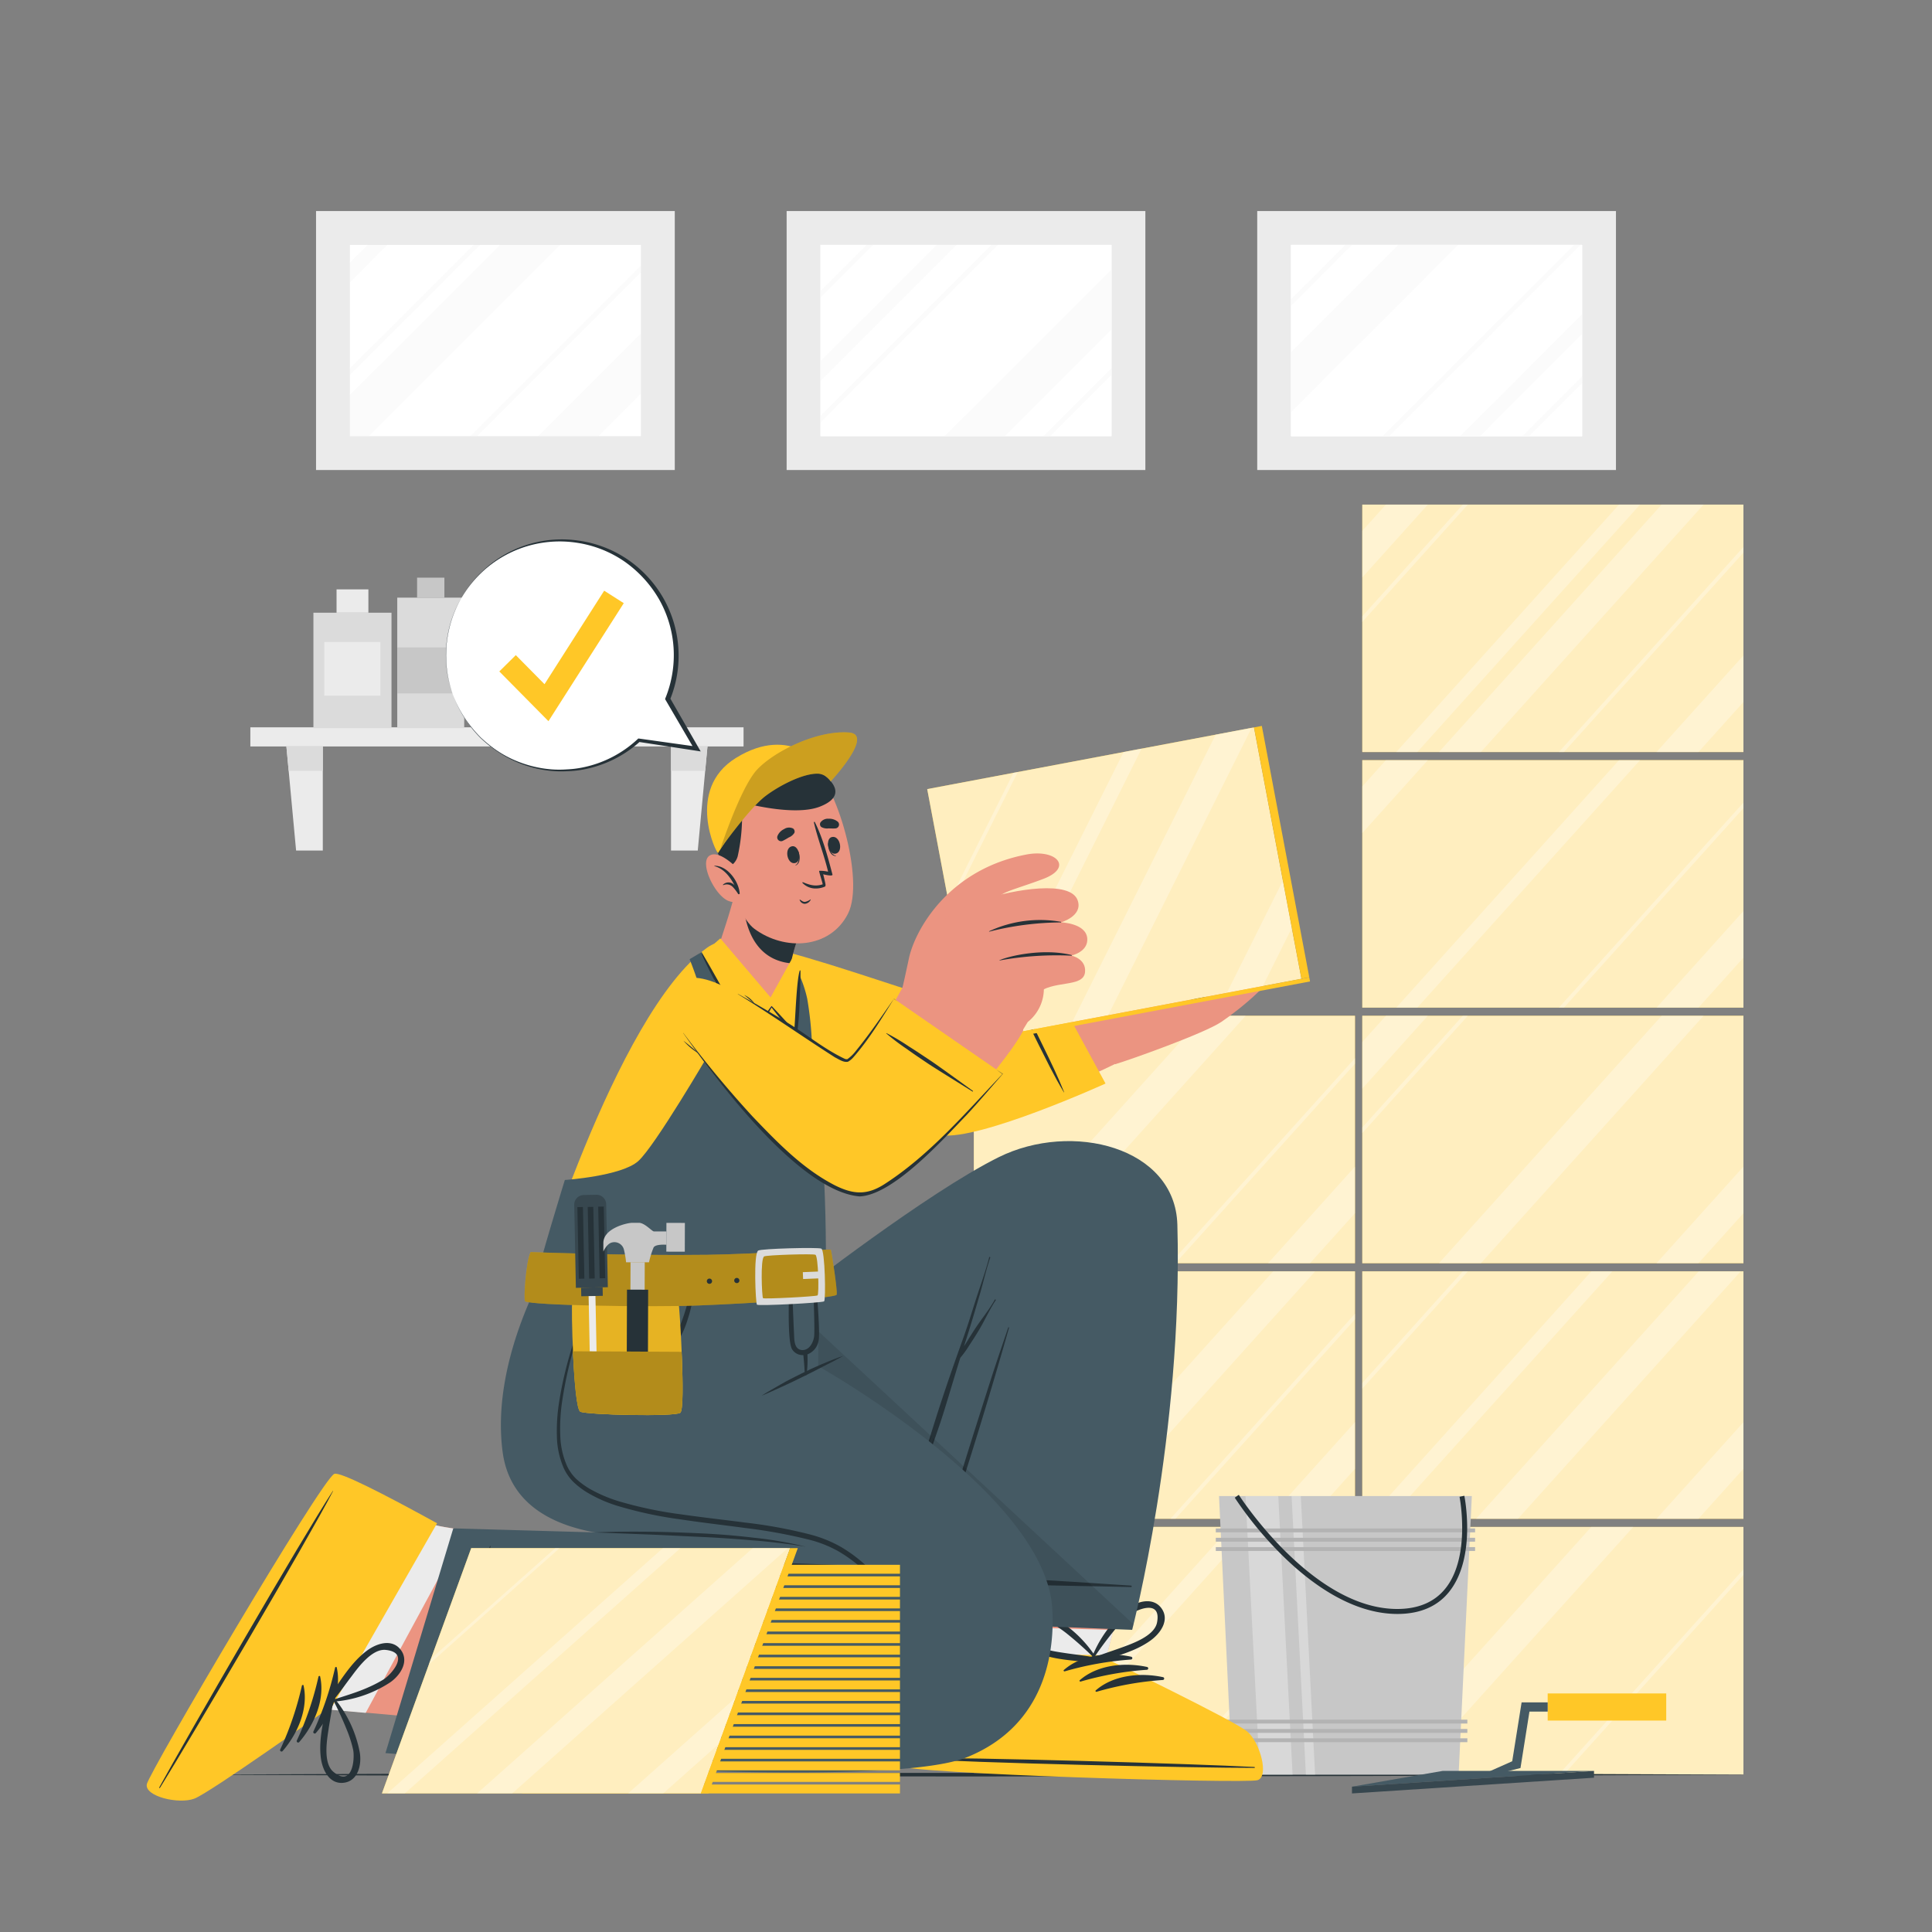 <svg xmlns="http://www.w3.org/2000/svg" viewBox="0 0 500 500"><rect x="0" y="0" width="500" height="500" fill="#808080" stroke="none"/><g id="freepik--background-complete--inject-65"><rect x="325.37" y="54.62" width="92.84" height="67.02" style="fill:#ebebeb"></rect><rect x="334.13" y="63.38" width="75.31" height="49.5" style="fill:#fff"></rect><rect x="334.13" y="63.38" width="75.31" height="49.5" style="fill:#fff"></rect><rect x="334.13" y="63.38" width="75.32" height="49.5" style="fill:#fff"></rect><g style="opacity:0.2"><polygon points="377.4 63.38 334.13 106.64 334.13 91.1 361.85 63.38 377.4 63.38" style="fill:#ebebeb"></polygon><polygon points="409.45 81.31 409.45 86.43 383.01 112.87 377.88 112.87 409.45 81.31" style="fill:#ebebeb"></polygon><polygon points="349.89 63.38 334.13 79.13 334.13 77.42 348.18 63.38 349.89 63.38" style="fill:#ebebeb"></polygon><polygon points="409.45 97.41 409.45 99.12 395.7 112.87 393.98 112.87 409.45 97.41" style="fill:#ebebeb"></polygon><polygon points="409.03 63.38 359.53 112.87 357.82 112.87 407.32 63.38 409.03 63.38" style="fill:#ebebeb"></polygon></g><rect x="203.58" y="54.62" width="92.84" height="67.02" style="fill:#ebebeb"></rect><rect x="212.34" y="63.38" width="75.31" height="49.5" style="fill:#fff"></rect><rect x="212.34" y="63.38" width="75.32" height="49.5" style="fill:#fff"></rect><g style="opacity:0.2"><polygon points="287.66 69.73 287.66 85.28 260.07 112.87 244.51 112.87 287.66 69.73" style="fill:#ebebeb"></polygon><polygon points="247.54 63.38 212.34 98.58 212.34 93.46 242.43 63.38 247.54 63.38" style="fill:#ebebeb"></polygon><polygon points="225.96 63.38 212.34 76.99 212.34 75.29 224.25 63.38 225.96 63.38" style="fill:#ebebeb"></polygon><polygon points="287.66 95.27 287.66 96.98 271.77 112.87 270.06 112.87 287.66 95.27" style="fill:#ebebeb"></polygon><polygon points="258.28 63.38 212.34 109.31 212.34 107.6 256.57 63.38 258.28 63.38" style="fill:#ebebeb"></polygon></g><rect x="81.79" y="54.62" width="92.84" height="67.02" style="fill:#ebebeb"></rect><rect x="90.55" y="63.38" width="75.31" height="49.5" style="fill:#fff"></rect><g style="opacity:0.2"><polygon points="144.97 63.38 95.47 112.87 90.55 112.87 90.55 102.23 129.41 63.38 144.97 63.38" style="fill:#ebebeb"></polygon><polygon points="165.87 86.31 165.87 101.87 154.87 112.87 139.31 112.87 165.87 86.31" style="fill:#ebebeb"></polygon><polygon points="100.26 63.38 90.55 73.08 90.55 67.97 95.15 63.38 100.26 63.38" style="fill:#ebebeb"></polygon><polygon points="165.87 68.72 165.87 70.43 123.43 112.87 121.72 112.87 165.87 68.72" style="fill:#ebebeb"></polygon><polygon points="124.25 63.38 90.55 97.07 90.55 95.36 122.54 63.38 124.25 63.38" style="fill:#ebebeb"></polygon></g><rect x="64.79" y="188.23" width="127.64" height="4.95" style="fill:#ebebeb"></rect><polygon points="83.54 193.09 83.54 220.12 76.63 220.12 74.71 199.51 74.11 193.09 83.54 193.09" style="fill:#ebebeb"></polygon><polygon points="74.11 193.09 83.54 193.09 83.54 199.51 74.71 199.51 74.11 193.09" style="fill:#dbdbdb"></polygon><polygon points="183.1 193.09 182.5 199.51 180.58 220.12 173.66 220.12 173.66 193.09 183.1 193.09" style="fill:#ebebeb"></polygon><polygon points="183.1 193.09 182.5 199.51 173.66 199.51 173.66 193.09 183.1 193.09" style="fill:#dbdbdb"></polygon><rect x="135.41" y="155.62" width="0.63" height="31.98" transform="translate(-30.72 29.6) rotate(-11.19)" style="fill:#ebebeb"></rect><rect x="120.96" y="171.62" width="33.34" height="0.63" transform="translate(-60.73 267.62) rotate(-77.07)" style="fill:#ebebeb"></rect><rect x="123.44" y="171.95" width="33.3" height="0.63" transform="translate(-65.66 255.72) rotate(-72.96)" style="fill:#ebebeb"></rect><rect x="137.72" y="156.27" width="0.63" height="31.77" transform="translate(-45.45 49.58) rotate(-17.53)" style="fill:#ebebeb"></rect><rect x="138.42" y="155.46" width="0.63" height="32.17" transform="translate(-3.88 3.21) rotate(-1.31)" style="fill:#ebebeb"></rect><polygon points="143.86 188.44 132.62 188.44 134.85 174.36 141.63 174.36 143.86 188.44" style="fill:#c7c7c7"></polygon><rect x="81.11" y="158.57" width="20.21" height="29.87" style="fill:#dbdbdb"></rect><rect x="87.1" y="152.53" width="8.24" height="6.04" style="fill:#ebebeb"></rect><rect x="83.92" y="166.15" width="14.52" height="13.89" style="fill:#ebebeb"></rect><rect x="102.81" y="154.67" width="17.33" height="33.76" style="fill:#dbdbdb"></rect><rect x="107.94" y="149.5" width="7.07" height="5.18" style="fill:#c7c7c7"></rect><rect x="102.81" y="167.55" width="17.33" height="11.91" style="fill:#c7c7c7"></rect></g><g id="freepik--Wall--inject-65"><rect x="252.03" y="395.16" width="98.64" height="64.04" style="fill:#FFC727"></rect><rect x="252.03" y="395.16" width="98.64" height="64.04" style="fill:#fff;opacity:0.7"></rect><g style="opacity:0.3"><polygon points="350.67 434.21 350.67 446.26 339.02 459.21 328.17 459.21 350.67 434.21" style="fill:#fff"></polygon><polygon points="323.91 395.16 266.26 459.21 260.82 459.21 318.47 395.16 323.91 395.16" style="fill:#fff"></polygon><polygon points="279.35 395.16 252.03 425.52 252.03 424.06 278.04 395.16 279.35 395.16" style="fill:#fff"></polygon><polygon points="350.67 406.13 350.67 407.59 304.21 459.21 302.9 459.21 350.67 406.13" style="fill:#fff"></polygon></g><rect x="252.03" y="329.02" width="98.64" height="64.04" style="fill:#FFC727"></rect><rect x="252.03" y="329.02" width="98.64" height="64.04" style="fill:#fff;opacity:0.7"></rect><g style="opacity:0.3"><polygon points="340.36 329.02 282.72 393.06 271.87 393.06 329.5 329.02 340.36 329.02" style="fill:#fff"></polygon><polygon points="350.67 368.06 350.67 380.12 339.02 393.06 328.17 393.06 350.67 368.06" style="fill:#fff"></polygon><polygon points="268.99 329.02 252.03 347.87 252.03 335.81 258.14 329.02 268.99 329.02" style="fill:#fff"></polygon><polygon points="279.35 329.02 252.03 359.38 252.03 357.92 278.04 329.02 279.35 329.02" style="fill:#fff"></polygon><polygon points="350.67 339.99 350.67 341.45 304.21 393.06 302.9 393.06 350.67 339.99" style="fill:#fff"></polygon></g><rect x="252.03" y="262.88" width="98.64" height="64.04" style="fill:#FFC727"></rect><rect x="252.03" y="262.88" width="98.64" height="64.04" style="fill:#fff;opacity:0.7"></rect><g style="opacity:0.3"><polygon points="322.39 262.87 264.75 326.92 253.89 326.92 311.53 262.87 322.39 262.87" style="fill:#fff"></polygon><polygon points="350.67 301.92 350.67 313.98 339.02 326.92 328.17 326.92 350.67 301.92" style="fill:#fff"></polygon><polygon points="268.99 262.87 252.03 281.73 252.03 269.67 258.14 262.87 268.99 262.87" style="fill:#fff"></polygon><polygon points="279.35 262.87 252.03 293.24 252.03 291.78 278.04 262.87 279.35 262.87" style="fill:#fff"></polygon><polygon points="350.67 273.85 350.67 275.3 304.21 326.92 302.9 326.92 350.67 273.85" style="fill:#fff"></polygon></g><rect x="352.56" y="395.17" width="98.64" height="64.04" style="fill:#FFC727"></rect><rect x="352.56" y="395.17" width="98.64" height="64.04" style="fill:#fff;opacity:0.7"></rect><g style="opacity:0.3"><polygon points="422.69 395.16 365.05 459.21 354.2 459.21 411.83 395.16 422.69 395.16" style="fill:#fff"></polygon><polygon points="369.52 395.16 352.56 414.02 352.56 401.96 358.67 395.16 369.52 395.16" style="fill:#fff"></polygon><polygon points="379.88 395.16 352.56 425.52 352.56 424.07 378.57 395.16 379.88 395.16" style="fill:#fff"></polygon><polygon points="451.2 406.14 451.2 407.59 404.74 459.21 403.43 459.21 451.2 406.14" style="fill:#fff"></polygon></g><rect x="352.56" y="329.02" width="98.64" height="64.04" style="fill:#FFC727"></rect><rect x="352.56" y="329.02" width="98.64" height="64.04" style="fill:#fff;opacity:0.7"></rect><g style="opacity:0.3"><polygon points="450.49 329.02 392.85 393.06 382 393.06 439.63 329.02 450.49 329.02" style="fill:#fff"></polygon><polygon points="451.2 368.07 451.2 380.12 439.55 393.06 428.7 393.06 451.2 368.07" style="fill:#fff"></polygon><polygon points="417.29 329.02 359.63 393.06 354.2 393.06 411.85 329.02 417.29 329.02" style="fill:#fff"></polygon><polygon points="379.88 329.02 352.56 359.38 352.56 357.92 378.57 329.02 379.88 329.02" style="fill:#fff"></polygon></g><rect x="352.56" y="262.88" width="98.64" height="64.04" style="fill:#FFC727"></rect><rect x="352.56" y="262.88" width="98.64" height="64.04" style="fill:#fff;opacity:0.7"></rect><g style="opacity:0.3"><polygon points="440.89 262.88 383.25 326.92 372.4 326.92 430.03 262.88 440.89 262.88" style="fill:#fff"></polygon><polygon points="451.2 301.92 451.2 313.98 439.55 326.92 428.7 326.92 451.2 301.92" style="fill:#fff"></polygon><polygon points="369.52 262.88 352.56 281.73 352.56 269.68 358.67 262.88 369.52 262.88" style="fill:#fff"></polygon><polygon points="379.88 262.88 352.56 293.24 352.56 291.78 378.57 262.88 379.88 262.88" style="fill:#fff"></polygon></g><rect x="352.56" y="196.73" width="98.64" height="64.04" style="fill:#FFC727"></rect><rect x="352.56" y="196.73" width="98.64" height="64.04" style="fill:#fff;opacity:0.7"></rect><g style="opacity:0.3"><polygon points="451.2 235.78 451.2 247.84 439.55 260.78 428.7 260.78 451.2 235.78" style="fill:#fff"></polygon><polygon points="369.52 196.73 352.56 215.59 352.56 203.53 358.67 196.73 369.52 196.73" style="fill:#fff"></polygon><polygon points="424.44 196.73 366.79 260.78 361.35 260.78 419 196.73 424.44 196.73" style="fill:#fff"></polygon><polygon points="451.2 207.71 451.2 209.16 404.74 260.78 403.43 260.78 451.2 207.71" style="fill:#fff"></polygon></g><rect x="352.56" y="130.59" width="98.64" height="64.04" style="fill:#FFC727"></rect><rect x="352.56" y="130.59" width="98.64" height="64.04" style="fill:#fff;opacity:0.7"></rect><g style="opacity:0.3"><polygon points="440.89 130.59 383.25 194.63 372.4 194.63 430.03 130.59 440.89 130.59" style="fill:#fff"></polygon><polygon points="451.2 169.64 451.2 181.69 439.55 194.63 428.7 194.63 451.2 169.64" style="fill:#fff"></polygon><polygon points="369.52 130.59 352.56 149.44 352.56 137.39 358.67 130.59 369.52 130.59" style="fill:#fff"></polygon><polygon points="424.44 130.59 366.79 194.63 361.35 194.63 419 130.59 424.44 130.59" style="fill:#fff"></polygon><polygon points="379.88 130.59 352.56 160.95 352.56 159.49 378.57 130.59 379.88 130.59" style="fill:#fff"></polygon><polygon points="451.2 141.56 451.2 143.02 404.74 194.63 403.43 194.63 451.2 141.56" style="fill:#fff"></polygon></g></g><g id="freepik--Floor--inject-65"><path d="M47.74,459.28c129.58-.61,274.94-.61,404.52,0-129.58.62-274.94.62-404.52,0Z" style="fill:#263238"></path></g><g id="freepik--Bucket--inject-65"><polygon points="377.49 459.29 318.9 459.29 315.48 387.17 380.91 387.17 377.49 459.29" style="fill:#c7c7c7"></polygon><polygon points="334.52 459.29 326.04 459.29 322.34 387.17 330.82 387.17 334.52 459.29" style="fill:#fff;opacity:0.3"></polygon><polygon points="340.35 459.29 337.96 459.29 334.26 387.17 336.65 387.17 340.35 459.29" style="fill:#fff;opacity:0.3"></polygon><rect x="314.65" y="395.57" width="67.1" height="1" style="fill:#c7c7c7"></rect><rect x="314.65" y="397.98" width="67.1" height="1" style="fill:#c7c7c7"></rect><rect x="314.65" y="400.39" width="67.1" height="1" style="fill:#c7c7c7"></rect><g style="opacity:0.1"><rect x="314.65" y="395.57" width="67.1" height="1"></rect><rect x="314.65" y="397.98" width="67.1" height="1"></rect><rect x="314.65" y="400.39" width="67.1" height="1"></rect></g><rect x="316.64" y="445.05" width="63.11" height="1" style="fill:#c7c7c7"></rect><rect x="316.64" y="447.46" width="63.11" height="1" style="fill:#c7c7c7"></rect><rect x="316.64" y="449.87" width="63.11" height="1" style="fill:#c7c7c7"></rect><g style="opacity:0.1"><rect x="316.64" y="445.05" width="63.11" height="1"></rect><rect x="316.64" y="447.46" width="63.11" height="1"></rect><rect x="316.64" y="449.87" width="63.11" height="1"></rect></g><path d="M361.65,417.69c-11.92,0-22.75-8.21-29.73-15.09a96,96,0,0,1-12.37-15l1.05-.74c.18.3,19,29.54,41,29.54,5.57,0,9.83-1.86,12.65-5.53,6.41-8.32,3.51-23.35,3.48-23.5l1.24-.27c.13.64,3.05,15.79-3.74,24.61C372.21,415.66,367.62,417.69,361.65,417.69Z" style="fill:#263238"></path></g><g id="freepik--Character--inject-65"><path d="M324.49,460.2c3-.91.61-9.59-2.64-12.35a87.18,87.18,0,0,0-9.73-5.48c-10.65-5.5-26-12.87-26-12.87l14.81-55.69L247,372.59S230.8,424.83,230.8,428.1v.61c0,14.87.43,27.05,1.63,27.85C235.64,458.72,321.46,461.12,324.49,460.2Z" style="fill:#eb9481"></path><path d="M324.49,460.2c-3,.92-88.85-1.47-92.06-3.64-1.2-.8-1.59-13-1.64-27.85,0-.2,0-.41,0-.61a61.86,61.86,0,0,1,1.91-7.83l55.46,1.56-2,7.67s15.34,7.38,26,12.87a85.51,85.51,0,0,1,9.73,5.48C325.1,450.6,327.5,459.29,324.49,460.2Z" style="fill:#ebebeb"></path><path d="M325.44,460.71c-3.08.94-90.46-1.62-93.72-3.83-1.25-.82-1.62-13.57-1.63-29,0-.16,0-.32,0-.48l56.39,1-.05.95s33,15.94,36.34,18.75S328.53,459.78,325.44,460.71Z" style="fill:#FFC727"></path><path d="M324.56,457.29c-14.72-.79-74.17-2.6-88.78-2.27-.12,0-.12.09,0,.1,14.57,1.1,74,2.43,88.77,2.41C324.86,457.53,324.87,457.31,324.56,457.29Z" style="fill:#263238"></path><path d="M292.76,428.76c-5.77-1.25-12.88-.57-17.43,3.43-.18.16,0,.41.23.35a82.47,82.47,0,0,1,17.15-3.05A.37.37,0,0,0,292.76,428.76Z" style="fill:#263238"></path><path d="M296.87,431.41c-5.77-1.26-12.88-.57-17.43,3.43-.18.15.05.4.23.35a81.18,81.18,0,0,1,17.15-3.05A.37.37,0,0,0,296.87,431.41Z" style="fill:#263238"></path><path d="M301,434.05c-5.77-1.25-12.88-.57-17.43,3.43-.18.16.05.4.23.35a81.18,81.18,0,0,1,17.15-3.05A.37.37,0,0,0,301,434.05Z" style="fill:#263238"></path><path d="M300.67,416.34c-2.19-3.2-6.47-1.92-8.95.05a30.88,30.88,0,0,0-9.32,13,.16.16,0,0,0,.13.21.73.73,0,0,0,.89.76c4.84-1.64,10.21-2.78,14.41-5.85C300.27,422.73,302.73,419.37,300.67,416.34Zm-10.42,10.05c-2.36.86-4.75,1.6-7.08,2.55a91.13,91.13,0,0,1,5.61-7.48,32.23,32.23,0,0,1,3.17-3.23c1.77-1.52,8.7-4.66,7.49,1.67C298.77,423.39,293.06,425.36,290.25,426.39Z" style="fill:#263238"></path><path d="M267.71,427.46c4.72,2.17,10.22,2.23,15.28,2.87a.71.71,0,0,0,.72-.91.16.16,0,0,0,.09-.23,31,31,0,0,0-11.71-10.92c-2.82-1.43-7.27-1.84-8.78,1.73C261.88,423.38,265,426.19,267.71,427.46Zm-2.49-4.21c-2.44-6,5-4.26,7-3.12a33.61,33.61,0,0,1,3.74,2.53,91.66,91.66,0,0,1,7,6.22c-2.47-.46-4.95-.71-7.44-1.09C272.55,427.34,266.56,426.54,265.22,423.25Z" style="fill:#263238"></path><path d="M171,335.27S160.38,370,177,380.82c11.08,7.23,61.13-.93,63.42-7,4.33-11.51,4.46-15.77,4.46-15.77L230.32,419.3,293,421.8s13.2-50.67,11.7-104.87c-.56-20.05-27.29-26.86-46.28-17.43-18.42,9.14-51.66,35-51.66,35Z" style="fill:#455a64"></path><path d="M236.63,383.33c3.61-8.18,3.44-11.44,12.6-36.87,1.23-3.4,2.27-6.87,3.38-10.31S255.09,329,256,325.4c0-.18.33-.1.27.07-1.07,3.15-1.79,6.41-2.72,9.6s-1.83,6.24-2.8,9.34c-.42,1.34-.85,2.68-1.27,4l.52-.81q1.15-1.87,2.35-3.72c1.65-2.52,3.64-4.89,5.1-7.53.09-.16.34,0,.24.15-1.67,2.52-2.88,5.33-4.45,7.92q-1.14,1.88-2.36,3.7a25,25,0,0,1-2.35,3.27c-1.26,3.93-4,13.41-5.35,17.31-4.23,12.31-2.84,8.3-5.92,14.88C237.09,383.94,236.47,383.68,236.63,383.33Z" style="fill:#263238"></path><path d="M264.47,410.07c-9.44-.37-18.85-1.17-28.28-1.61-.18,0-.2-.29,0-.29,9.41.21,18.82.11,28.23.49s18.85,1.1,28.28,1.69c.24,0,.27.38,0,.38C283.29,410.48,273.88,410.43,264.47,410.07Z" style="fill:#263238"></path><path d="M241.42,406.26c1-4.14,2.3-8.21,3.52-12.29s2.43-8.16,3.69-12.24c2.5-8.15,5.1-16.27,7.69-24.39,1.48-4.61,3.06-9.2,4.61-13.78a.11.11,0,0,1,.21.06q-7,24.58-14.95,48.91c-1.49,4.6-2.87,9.26-4.63,13.77A.07.07,0,1,1,241.42,406.26Z" style="fill:#263238"></path><path d="M177,380.82C160.38,370,171,335.27,171,335.27l30.13-.63,40,37.16c-.23.64-.47,1.3-.73,2C238.1,379.89,188,388.05,177,380.82Z" style="fill:#000102;opacity:0.1"></path><path d="M293.38,420.39c-.23.93-.36,1.41-.36,1.41l-62.7-2.5,11.17-47.16Z" style="fill:#000102;opacity:0.1"></path><path d="M38.93,461.15c-.65,3.08,8.12,5.15,12.09,3.63a86.23,86.23,0,0,0,9.49-5.88c9.95-6.7,23.8-16.58,23.8-16.58l46,4.08,27.05-46.68s-42.32-3.64-45.19-5.22l-.53-.3c-13.05-7.12-23.92-12.64-25.2-12C83,384,39.58,458.05,38.93,461.15Z" style="fill:#eb9481"></path><path d="M120.24,396l-25.6,47.29-10.33-.92S70.46,452.2,60.5,458.89A86.84,86.84,0,0,1,51,464.78c-4,1.53-12.74-.56-12.09-3.63S83,384,86.45,382.22c1.28-.66,12.16,4.86,25.2,12,.19.09.36.19.53.28C112.89,394.89,116,395.4,120.24,396Z" style="fill:#ebebeb"></path><path d="M38,461.74c.66-3.15,45-78.5,48.49-80.29,1.32-.71,12.68,5.11,26.2,12.54l.42.23-28,48.93-.82-.5S54.41,463.9,50.34,465.47,37.35,464.89,38,461.74Z" style="fill:#FFC727"></path><path d="M41.45,462.61c7.78-12.52,38-63.74,44.74-76.71,0-.1,0-.15-.08,0-8,12.24-37.78,63.71-44.87,76.64C41.09,462.76,41.28,462.87,41.45,462.61Z" style="fill:#263238"></path><path d="M81.76,448.48c3.88-4.45,6.71-11,5.39-16.93-.05-.23-.37-.15-.42,0a81.64,81.64,0,0,1-5.59,16.5A.37.37,0,0,0,81.76,448.48Z" style="fill:#263238"></path><path d="M77.47,450.81c3.87-4.45,6.7-11,5.38-16.93,0-.23-.37-.15-.42,0a81,81,0,0,1-5.58,16.5A.37.37,0,0,0,77.47,450.81Z" style="fill:#263238"></path><path d="M73.17,453.14c3.87-4.45,6.7-11,5.39-16.93,0-.23-.38-.15-.42,0a81.64,81.64,0,0,1-5.59,16.5A.37.37,0,0,0,73.17,453.14Z" style="fill:#263238"></path><path d="M88.84,461.39c3.86-.37,4.8-4.74,4.27-7.86a30.92,30.92,0,0,0-6.92-14.43.15.15,0,0,0-.25,0,.71.71,0,0,0-1.08.42c-.9,5-2.49,10.28-1.82,15.44C83.43,458,85.19,461.75,88.84,461.39Zm-3.79-14c.38-2.48.88-4.93,1.17-7.42a90.65,90.65,0,0,1,3.86,8.52,32.26,32.26,0,0,1,1.31,4.33c.47,2.28-.11,9.86-5.08,5.75C83.58,456.34,84.59,450.38,85.05,447.42Z" style="fill:#263238"></path><path d="M95,427.16c-4.18,3.09-6.88,7.88-9.88,12a.72.72,0,0,0,.45,1.07.16.16,0,0,0,.17.19,31,31,0,0,0,15.2-5c2.61-1.78,5.12-5.49,2.71-8.53C101.35,424,97.41,425.36,95,427.16Zm4.89-.16c6.4.74,1.34,6.41-.64,7.65a33.22,33.22,0,0,1-4,2.06c-2.86,1.28-5.85,2.13-8.81,3.12,1.6-1.94,3-4,4.54-6C92.74,431.46,96.33,426.6,99.86,427Z" style="fill:#263238"></path><path d="M211,327.82a255.13,255.13,0,0,1,.73,25.73s58.7,32.9,60.59,62.65c.67,10.54-1.29,30.2-22.15,38.6-23.32,9.38-150.41-1.1-150.41-1.1l17.55-58.16,56.14,1.6s-39.8,5.19-43.36-21.33c-3.31-24.65,12.48-49.91,12.48-49.91Z" style="fill:#455a64"></path><path d="M112.94,451.2c1.59-6.71,3.14-13.46,4.89-20.13s3.62-13.35,5.58-20c.55-1.87,1.12-3.74,1.68-5.61.27-.89.54-1.78.83-2.66a27,27,0,0,1,.89-2.67c0-.1.15,0,.14,0a43.68,43.68,0,0,1-1.16,5.16c-.4,1.62-.78,3.24-1.18,4.86q-1.24,5-2.54,10c-1.72,6.66-3.62,13.25-5.54,19.84-1.1,3.74-2.2,7.49-3.31,11.22C113.16,451.48,112.88,451.42,112.94,451.2Z" style="fill:#263238"></path><path d="M154,396.59c4.56-.2,9.12-.22,13.68-.18s9.12.21,13.68.42,9.11.58,13.65,1.12a99.45,99.45,0,0,1,13.48,2.33l-3.38-.53-3.38-.42c-2.26-.26-4.53-.51-6.8-.67-4.53-.39-9.07-.71-13.62-.91s-9.09-.45-13.64-.63Z" style="fill:#263238"></path><path d="M154.86,331.05a163,163,0,0,0-5.74,15.8,103.4,103.4,0,0,0-3.71,16.33,47.35,47.35,0,0,0-.41,8.32,20.89,20.89,0,0,0,1.8,8,11.33,11.33,0,0,0,2.34,3.25,20.69,20.69,0,0,0,3.28,2.44,37,37,0,0,0,7.57,3.29,103.59,103.59,0,0,0,16.34,3.44c5.54.8,11.11,1.41,16.68,2.14a123.06,123.06,0,0,1,16.63,3.06,32.92,32.92,0,0,1,7.94,3.19,37.9,37.9,0,0,1,6.84,5.14l1.23,1.16-1.71-.07-45.37-1.89-22.7-.82c-7.56-.24-15.13-.47-22.7-.48,7.57-.23,15.14-.13,22.71-.05s15.15.27,22.71.46l22.71.66,22.7.85-.47,1.08a36.57,36.57,0,0,0-6.61-4.91,30.89,30.89,0,0,0-7.64-3,135,135,0,0,0-16.45-3c-5.54-.75-11.12-1.38-16.68-2.22a104.5,104.5,0,0,1-16.53-3.56,35.88,35.88,0,0,1-7.78-3.48,20.74,20.74,0,0,1-3.42-2.63,12.1,12.1,0,0,1-2.51-3.57,21.72,21.72,0,0,1-1.79-8.36,47.79,47.79,0,0,1,.53-8.46,98.28,98.28,0,0,1,4-16.36A147.64,147.64,0,0,1,154.86,331.05Z" style="fill:#263238"></path><path d="M204.48,327c0-.12.21-.13.22,0,.18,2,.56,13.64.79,18,.08,1.56-.08,4.33,2.19,4.4,1.79,0,2.74-1.89,3-3.4.29-1.85-.33-15.34-.43-19.82,0-.13.2-.13.22,0,.7,4.51,1.9,18.83,1.37,20.82a4.6,4.6,0,0,1-2.88,3.51,28.82,28.82,0,0,1-.22,5.28c0,.15-.48.18-.51.06h0c.11-1.05-.33-5.13-.32-5.15a3.22,3.22,0,0,1-2.85-1.4C203.52,347.19,204.29,332.18,204.48,327Z" style="fill:#263238"></path><path d="M197.07,361.22c1.66-1.07,3.37-2,5.09-3s3.46-1.85,5.22-2.73,3.54-1.71,5.36-2.47,3.63-1.52,5.51-2.12c-.86.49-1.74.93-2.6,1.41L213,353.66c-1.74.92-3.49,1.79-5.25,2.66s-3.52,1.73-5.31,2.53l-2.68,1.22C198.89,360.45,198,360.86,197.07,361.22Z" style="fill:#263238"></path><path d="M155.05,350.71c3.16.08,13,.94,17.81-2.9,3.89-3.11,5.87-14,6.61-17,0-.15.25-.09.25.05a34.09,34.09,0,0,1-1.56,10c-.84,2.76-1.95,5.83-4.25,7.71s-5.64,2.61-8.67,2.9a39.68,39.68,0,0,1-10.21-.43A.17.17,0,0,1,155.05,350.71Z" style="fill:#263238"></path><path d="M196.72,259.49c19.47,18,39.44,31.75,46.92,32.35,9.45.76,47.53-17.53,49.45-18.74,3.16-2-11.37-34.53-14.44-32.92-9.27,4.83-34.71,19.63-37.53,19.31s-12.32-5-35.88-12C189.06,242.62,184.26,248,196.72,259.49Z" style="fill:#eb9481"></path><path d="M288.59,275.42c3.86-1.13,23.11-8,27.49-10.95s16.34-12.37,14.42-16-5.65-1.11-5.65-1.11,4.43-4.77,2.16-8.2-7.93.62-7.93.62,4.19-5.24,1.69-8.49-7.52,1.76-7.52,1.76,4.05-4.61.86-6.43c-3.84-2.18-10.35,7.16-15.42,10.06-1.16.66-24.31,11.68-24.31,11.68Z" style="fill:#eb9481"></path><path d="M313.68,232.68c-4.8,6.85-8.09,9-15.69,12.21-.15.06-.09.3.07.24,7.73-2.44,12.25-4.56,16-12.24C314.21,232.52,313.91,232.35,313.68,232.68Z" style="fill:#263238"></path><path d="M319.45,239.28c-5.61,6.68-9.15,9.07-16.87,13-.11.06,0,.25.09.2,7.89-3.21,12.35-5.44,17.08-12.86C320,239.28,319.71,239,319.45,239.28Z" style="fill:#263238"></path><path d="M324.45,247.6c-5.9,6.08-9.67,8.87-17.65,11.71a.16.16,0,0,0,.09.3c8.42-2.11,13.15-5.55,17.73-11.81C324.93,247.37,324.82,247.22,324.45,247.6Z" style="fill:#263238"></path><path d="M267.91,246.88s5.52-8.92,8.82-12.3,20.19-11.47,22.15-7.91c2.52,4.58-6.32,11.17-11.07,13.84,0,0,5.84,10.6.52,16.7S267.91,246.88,267.91,246.88Z" style="fill:#eb9481"></path><path d="M299.16,228.15c-.72,5.85-7.18,8.94-11.6,11.87a.48.48,0,0,0-.05.79c2.15,4.61,3.85,11.74,1.15,16.38a.13.13,0,0,0,.21.14c3.56-4.59,2.47-11.73-.22-16.62,4.58-2.93,10.93-6.32,10.56-12.55C299.21,228.12,299.16,228.12,299.16,228.15Z" style="fill:#263238"></path><path d="M266.93,245.14l19.18,35.28s-32.55,14.79-42.59,13.38-33.7-20.29-47.6-33.6c-13.71-13.12-7.07-17.64,7-14s37.3,12.05,38.62,11.77S266.93,245.14,266.93,245.14Z" style="fill:#FFC727"></path><path d="M269.94,270.72c-1.91-3.91-3.79-7.83-5.85-11.67-1.17-2.18-2.33-4.37-3.52-6.54,0-.08-.19,0-.15.07,1.76,4,3.54,8,5.48,11.92s3.84,7.81,5.83,11.68c1.13,2.2,2.32,4.36,3.59,6.49,0,.05.1,0,.08,0C273.77,278.58,271.86,274.65,269.94,270.72Z" style="fill:#263238"></path><path d="M137.3,336.21,213.63,334s-1.41-69.36-9.65-85.65c-2.65-5.25-15.28-7.19-21-3.07C159.13,262.5,137.3,336,137.3,336.21Z" style="fill:#FFC727"></path><path d="M137.3,336.21,213.63,334s1.09-31.71-3.42-61.75l-26.68.34s-14,24-18.35,27.9-19,4.89-19,4.89S140,325.3,137.3,336.21Z" style="fill:#455a64"></path><path d="M183.53,272.63l3.85,0a103.36,103.36,0,0,0-1.28-14.1,34.71,34.71,0,0,0-4.51-12.14l-3.12,1.85a93.68,93.68,0,0,1,3.45,10.29C182.94,263.06,183.53,272.63,183.53,272.63Z" style="fill:#455a64"></path><path d="M206.36,272.63l3.84,0a90.69,90.69,0,0,0-1.28-14.1,30.55,30.55,0,0,0-4-9.85l-3.66-.44a96,96,0,0,1,3.45,10.29C205.77,263.06,206.36,272.63,206.36,272.63Z" style="fill:#455a64"></path><path d="M148.11,337c-.36.48.31,27.54,2.09,28.35s24.36,1.35,25.85.28-.23-28-.42-28.31S148.8,336.09,148.11,337Z" style="fill:#FFC727"></path><path d="M176.39,349.85c.33,7.2.48,15.19-.34,15.77-1.5,1.07-24.08.53-25.86-.28-1-.44-1.6-8.41-1.93-15.64-.26-6-.3-12.49-.14-12.71.68-.91,27.32,0,27.51.32C175.71,337.45,176.11,343.86,176.39,349.85Z" style="opacity:0.1"></path><path d="M135.89,336.77c-.41-.31.18-10.17,1.43-12.74,0,0,25.23,1,45.71.71,15.32-.25,31.84-1.69,32-1.27s1.77,10.7,1.49,11.59-22.52,2.27-35.69,2.79S137.25,337.81,135.89,336.77Z" style="fill:#FFC727"></path><path d="M135.89,336.77c-.41-.31.18-10.17,1.43-12.74,0,0,25.23,1,45.71.71,15.32-.25,31.84-1.69,32-1.27s1.77,10.7,1.49,11.59-22.52,2.27-35.69,2.79S137.25,337.81,135.89,336.77Z" style="opacity:0.3"></path><path d="M212.56,323.14c-.94-.39-15.59,0-16.34.51-1.27.79-.66,13.61-.33,14s16.92-.48,17.39-.86S213.52,323.54,212.56,323.14Zm-1,12.11c-.37.29-13.84,1-14.1.71s-.73-10.18.3-10.8c.61-.36,12.49-.74,13.26-.43S212,335,211.58,335.25Z" style="fill:#dbdbdb"></path><rect x="207.8" y="329.14" width="4.65" height="1.78" transform="translate(-13.35 8.89) rotate(-2.35)" style="fill:#dbdbdb"></rect><path d="M191.35,331.31a.66.66,0,0,1-.59.75.67.67,0,1,1,.59-.75Z" style="fill:#263238"></path><path d="M184.28,331.49a.68.68,0,1,1-.76-.59A.68.68,0,0,1,184.28,331.49Z" style="fill:#263238"></path><path d="M151.32,309.22h3.27a2.5,2.5,0,0,1,2.5,2.5V333.2a0,0,0,0,1,0,0h-8.27a0,0,0,0,1,0,0V311.72A2.5,2.5,0,0,1,151.32,309.22Z" transform="translate(-6.38 3.12) rotate(-1.14)" style="fill:#37474f"></path><rect x="150.43" y="333.2" width="5.57" height="2.21" transform="translate(-6.64 3.12) rotate(-1.14)" style="fill:#37474f"></rect><rect x="152.59" y="335.41" width="1.77" height="23.8" transform="translate(-6.9 3.13) rotate(-1.14)" style="fill:#ebebeb"></rect><path d="M155.54,361.26s-1,3.68-1.13,3.68h-.6l-.58,0c-.12,0-1.28-3.64-1.28-3.64l.87-2.1,1.76,0Z" style="fill:#ebebeb"></path><rect x="149.62" y="312.38" width="1.44" height="18.54" transform="translate(-6.38 3.06) rotate(-1.14)" style="fill:#263238"></rect><rect x="152.3" y="312.33" width="1.44" height="18.54" transform="translate(-6.38 3.12) rotate(-1.14)" style="fill:#263238"></rect><rect x="154.98" y="312.28" width="1.44" height="18.54" transform="translate(-6.4 3.18) rotate(-1.15)" style="fill:#263238"></rect><rect x="172.46" y="316.48" width="4.78" height="7.45" transform="translate(348.69 640.96) rotate(-179.82)" style="fill:#c7c7c7"></rect><path d="M172.47,318.69h-3.24c-.49,0-2.38-2.23-3.89-2.23h-1.67c-1.44,0-7.51,1.44-7.52,5.2s0,2.23,0,2.23.84-2,2.2-2.33a2.54,2.54,0,0,1,3.1,1.75,23.59,23.59,0,0,1,.58,3.37l5.93,0a22.76,22.76,0,0,1,1.19-3.84c.53-.93,3.31-.7,3.31-.7Z" style="fill:#c7c7c7"></path><rect x="163.17" y="326.67" width="3.68" height="13.29" transform="translate(328.96 667.14) rotate(-179.82)" style="fill:#c7c7c7"></rect><rect x="162.22" y="333.75" width="5.48" height="29.59" transform="translate(328.82 697.62) rotate(-179.82)" style="fill:#263238"></rect><path d="M176.39,349.85c.33,7.2.48,15.19-.34,15.77-1.5,1.07-24.08.53-25.86-.28-1-.44-1.6-8.41-1.93-15.64Z" style="fill:#FFC727"></path><path d="M176.39,349.85c.33,7.2.48,15.19-.34,15.77-1.5,1.07-24.08.53-25.86-.28-1-.44-1.6-8.41-1.93-15.64Z" style="opacity:0.3"></path><path d="M182.94,247.78c.63,1,1.3,1.95,2,2.9s1.39,1.88,2.1,2.8c1.43,1.84,2.91,3.63,4.47,5.34s3.15,3.38,4.83,5,3.41,3.08,5.2,4.52l-.65.1a1.73,1.73,0,0,0,.18-.32c.07-.12.12-.26.18-.39s.23-.54.33-.83c.21-.55.4-1.13.57-1.71.36-1.16.67-2.34,1-3.52s.57-2.38.86-3.57l.8-3.59c-.11,1.22-.27,2.44-.44,3.66s-.37,2.43-.59,3.64-.5,2.42-.81,3.62c-.17.59-.34,1.19-.54,1.78-.1.3-.21.6-.33.89s-.12.3-.19.45l-.11.22a2,2,0,0,1-.15.26l-.27.4-.37-.3a67.26,67.26,0,0,1-5.28-4.57c-.85-.79-1.66-1.64-2.47-2.48-.41-.42-.79-.86-1.18-1.3s-.78-.87-1.16-1.32a66.63,66.63,0,0,1-4.28-5.59A52.15,52.15,0,0,1,182.94,247.78Z" style="fill:#263238"></path><path d="M197.59,261.06c-3.65-.48-10-8.58-11.86-14.79-.13-.43,1.29-4.35,2.79-9.19.89-2.94,1.82-6.24,2.45-9.31l18.29,8.63A50.22,50.22,0,0,0,205,247.81a7.27,7.27,0,0,0-.12,1.28c0,.06,0,.14,0,.22C204.74,251.78,203.29,261.82,197.59,261.06Z" style="fill:#eb9481"></path><path d="M204.85,249.09a.85.85,0,0,1,0,.22,13.12,13.12,0,0,1-2-.3c-10.9-2.5-10.83-16.39-10.54-20.62l17,8A50.54,50.54,0,0,0,205,247.81,7.13,7.13,0,0,0,204.85,249.09Z" style="fill:#263238"></path><path d="M185.67,209.58c-1.44,7.14,4.2,26.82,9.57,30.8,7.78,5.77,19.55,5.24,24.21-3.9,4.52-8.85-3.28-34.36-9.19-37.88C201.56,193.42,187.79,199,185.67,209.58Z" style="fill:#eb9481"></path><path d="M202.55,217.62a16.53,16.53,0,0,0,1.59-.89,3,3,0,0,0,1.46-1.21,1,1,0,0,0-.34-1.1,2.33,2.33,0,0,0-2.36.16,3.38,3.38,0,0,0-1.7,1.79A1,1,0,0,0,202.55,217.62Z" style="fill:#263238"></path><path d="M216.23,214.39c-.62.05-1.21,0-1.83,0a3,3,0,0,1-1.86-.37.94.94,0,0,1-.23-1.13,2.35,2.35,0,0,1,2.15-1,3.45,3.45,0,0,1,2.35.76A1,1,0,0,1,216.23,214.39Z" style="fill:#263238"></path><path d="M207.07,232.84c.38.25.79.62,1.29.56a3.5,3.5,0,0,0,1.39-.63s.09,0,.07.06a1.87,1.87,0,0,1-1.57,1.08,1.48,1.48,0,0,1-1.3-1C206.91,232.85,207,232.8,207.07,232.84Z" style="fill:#263238"></path><path d="M207.68,228.5a4.65,4.65,0,0,0,3.48,1.44,5.93,5.93,0,0,0,1.67-.25,2.26,2.26,0,0,0,.31-.1l.29-.11a.34.34,0,0,0,.21-.35h0a.74.74,0,0,0,0-.14h0l0-.12c-.18-1-.6-2.61-.6-2.61.42.12,2.54.6,2.4.07-1.17-4.45-2.47-9.4-4.57-13.58a.13.13,0,0,0-.24.08c1,4.32,2.66,8.45,3.68,12.77a8.23,8.23,0,0,0-2.3-.23c-.14.08.86,3,.9,3.49a.07.07,0,0,1,0,0c-1.7.57-3.12.3-5.06-.53C207.67,228.3,207.58,228.41,207.68,228.5Z" style="fill:#263238"></path><path d="M206.55,220.17s-.09.08-.08.14c.34,1.33.5,2.9-.61,3.61,0,0,0,.09,0,.08C207.32,223.46,207.08,221.37,206.55,220.17Z" style="fill:#263238"></path><path d="M205.05,219c-2.19.31-1.41,4.66.62,4.38S206.88,218.77,205.05,219Z" style="fill:#263238"></path><path d="M214.3,218.24c0-.05.11,0,.12.1.19,1.36.63,2.88,1.93,3.12,0,0,.05.08,0,.08C214.83,221.58,214.26,219.56,214.3,218.24Z" style="fill:#263238"></path><path d="M215.26,216.63c2.14-.54,3.06,3.78,1.07,4.28S213.47,217.08,215.26,216.63Z" style="fill:#263238"></path><path d="M187.56,224.71s-5.05-9.5-4-15.87c.45-2.87,3.95-6,3.95-6S200.67,190,213.78,201c1.53,1.28,5.34,5.08-1.66,7.78-6.82,2.62-20.21-1.15-20.21-1.15a47.55,47.55,0,0,1-1,14A4.32,4.32,0,0,1,187.56,224.71Z" style="fill:#263238"></path><path d="M213.23,198.6c-2.08.2-12.7,4.23-16.8,8s-10.26,13.62-10.58,14.14-8.62-16.4,4.6-24.58C204.85,187.22,213.23,198.6,213.23,198.6Z" style="fill:#FFC727"></path><path d="M186.43,219.7s5.16-15.78,9.44-20.45,15.51-10.36,23.91-9.67c6.55.53-4.8,12.65-4.8,12.65a4.19,4.19,0,0,0-3.16-2c-4-.17-10.41,3.24-13.81,5.86C193.74,209.4,186.43,219.7,186.43,219.7Z" style="fill:#FFC727"></path><path d="M186.43,219.7s5.16-15.78,9.44-20.45,15.51-10.36,23.91-9.67c6.55.53-4.8,12.65-4.8,12.65a4.19,4.19,0,0,0-3.16-2c-4-.17-10.41,3.24-13.81,5.86C193.74,209.4,186.43,219.7,186.43,219.7Z" style="opacity:0.2"></path><path d="M191.56,225.49s-5.29-5.93-8-4,1.76,10.92,5.36,11.8a3.53,3.53,0,0,0,4.47-2.44Z" style="fill:#eb9481"></path><path d="M184.88,224.06s0,.08,0,.09c2.53.69,4.06,2.78,5.23,5a2,2,0,0,0-3-.19c-.05,0,0,.14.08.12a2.17,2.17,0,0,1,2.46.47,10.88,10.88,0,0,1,1.37,1.79c.14.2.51,0,.4-.2l0-.06C191.13,228,188.23,224,184.88,224.06Z" style="fill:#263238"></path><path d="M205.21,247.66l-5.79,10.47-13-15.28-4.54,4s11.79,23.39,12,22.41l5.75-9,6.21,7.25L207,251.07Z" style="fill:#FFC727"></path><path d="M206.93,259.46c.09-2.73.27-5.48.23-8.22,0-.1-.16-.16-.19-.05-.85,2.57-1.15,13-1.43,15.51l0,0c-.26-.31-5.79-6.41-5.86-6.33-1.19,1.4-5.41,7.91-5.71,8.51-1.87-3.72-9.88-18.43-12.17-22-.07-.1-.23,0-.19.07,1.59,3.89,11.9,23.28,12.08,23.25a103.76,103.76,0,0,0,6-9.47c.91,1.3,6.42,8.11,6.48,7.71A81.39,81.39,0,0,0,206.93,259.46Z" style="fill:#263238"></path><rect x="245.37" y="195.64" width="86.05" height="66.19" transform="translate(-37.44 57.49) rotate(-10.69)" style="fill:#FFC727"></rect><rect x="245.37" y="195.64" width="86.05" height="66.19" transform="translate(-37.44 57.49) rotate(-10.69)" style="fill:#fff;opacity:0.7"></rect><g style="opacity:0.3"><polygon points="323.93 188.35 286.8 262.72 277.5 264.47 314.62 190.11 323.93 188.35" style="fill:#fff"></polygon><polygon points="332.02 227.89 334.33 240.13 326.83 255.16 317.53 256.91 332.02 227.89" style="fill:#fff"></polygon><polygon points="295.46 193.72 258.32 268.09 253.66 268.97 290.8 194.6 295.46 193.72" style="fill:#fff"></polygon><polygon points="263.4 199.78 245.8 235.03 245.52 233.55 262.28 199.99 263.4 199.78" style="fill:#fff"></polygon></g><rect x="330.66" y="187.47" width="2.06" height="66.19" transform="translate(-35.16 65.37) rotate(-10.69)" style="fill:#FFC727"></rect><rect x="251.6" y="261.06" width="88.11" height="1.09" transform="translate(-43.41 59.41) rotate(-10.69)" style="fill:#FFC727"></rect><path d="M177.05,263.35c10.71,18.76,36.13,45.83,45.52,45.09,10.41-.82,38-33.37,42.15-41.56C266.48,263.38,238,247.3,236,251c-1.71,3.22-13,24.86-16.15,25-1.29.05-13-9.86-31.7-19.29C173.79,249.48,173.88,257.8,177.05,263.35Z" style="fill:#eb9481"></path><path d="M232.33,260.8s.95-3.6,2.9-12.79c1.53-7.19,10.12-23,30.4-26.86,7.77-1.48,12.19,3.33,4.4,6.3-5.5,2.09-9.48,3.06-11.08,4.25,0,0,8.57,2.73,10.15,7.7a96.07,96.07,0,0,1,3.22,13.27,21.41,21.41,0,0,1-2.43.82,11,11,0,0,1-3.91,11l-4.73,7.75Z" style="fill:#eb9481"></path><path d="M238.48,242.26c3-2.38,9.51-7.33,16.23-9.53,7.46-2.44,22.48-5.14,24.23.39,1.28,4-4.36,5.58-4.36,5.58s6.44.2,6.8,4.11c.32,3.56-4.12,4.49-4.12,4.49s3.89.79,3.55,4.28c-.42,4.21-8.51,1.86-12.61,5.75C267.28,258.2,238.48,242.26,238.48,242.26Z" style="fill:#eb9481"></path><path d="M256,241a31.29,31.29,0,0,1,18.48-2.45c.15,0,.21.17.06.17A77.64,77.64,0,0,0,256,241.11S255.94,241.06,256,241Z" style="fill:#263238"></path><path d="M258.66,248.5c2.93-1.25,11.61-3.09,18.6-1.35.15,0,.2.18.05.18a82.52,82.52,0,0,0-18.63,1.24S258.62,248.52,258.66,248.5Z" style="fill:#263238"></path><path d="M259.52,277.94l-28.14-19.45s-10.8,16-12.16,16c-1.79,0-23.34-15.49-33.46-19.91-11-4.78-16.86,1.93-7.82,14.32,3.59,4.93,26.51,37.8,44.6,40.26C232.23,310.47,259.52,277.94,259.52,277.94Z" style="fill:#FFC727"></path><path d="M229.36,267.44a56,56,0,0,0,5.27,4c1.84,1.33,3.72,2.59,5.6,3.85s9.56,6,11.47,7.21c.09,0,.17-.11.09-.17-1.84-1.33-9.14-6.63-11-7.86s-3.69-2.48-5.57-3.65a56.19,56.19,0,0,0-5.81-3.45S229.31,267.4,229.36,267.44Z" style="fill:#263238"></path><path d="M176.86,267.35a275.78,275.78,0,0,0,17.9,21.59c6.38,6.67,13,13.56,21.31,17.82,4.72,2.35,8.24,2.63,12.79-.28,11.79-7.59,21-18.49,30.63-28.57V278l-1.62-1.18,1.67,1.1,0,0c-3.09,3.52-6.13,7.13-9.32,10.58-6,6.21-19.05,20.8-27.75,21.13-15.5-1.27-36.93-29.88-45.66-42.29Z" style="fill:#263238"></path><path d="M176.86,269.32c1.43,1.13,2.82,2.26,4.19,3.46a16.82,16.82,0,0,1-4.19-3.46Z" style="fill:#263238"></path><path d="M191,257.24q5.85,3.21,11.55,6.69c5.5,3.17,10.4,7.43,16.14,10.12a1.38,1.38,0,0,0,.6.07,10,10,0,0,0,2.25-2.2c3.51-4.3,6.64-8.89,9.82-13.45l0,0,0,0,.74.57-.77-.52h0c-3.24,5.19-6.43,10.48-10.47,15.1a5.1,5.1,0,0,1-1.4,1.15c-1.19.25-2.36-.63-3.38-1.13-8.45-5.4-16.61-11.16-25.16-16.39Z" style="fill:#263238"></path><path d="M192.57,257.5a6.11,6.11,0,0,1,2.67,2.18c-.94-.68-1.74-1.49-2.67-2.18Z" style="fill:#263238"></path></g><g id="freepik--pile-of-tiles--inject-65"><rect x="135.12" y="461.83" width="97.79" height="2.31" style="fill:#FFC727"></rect><rect x="135.12" y="458.84" width="97.79" height="2.31" style="fill:#FFC727"></rect><rect x="135.12" y="455.85" width="97.79" height="2.31" style="fill:#FFC727"></rect><rect x="135.12" y="452.86" width="97.79" height="2.31" style="fill:#FFC727"></rect><rect x="135.12" y="449.86" width="97.79" height="2.31" style="fill:#FFC727"></rect><rect x="135.12" y="446.87" width="97.79" height="2.31" style="fill:#FFC727"></rect><rect x="135.12" y="443.88" width="97.79" height="2.31" style="fill:#FFC727"></rect><rect x="135.12" y="440.88" width="97.79" height="2.31" style="fill:#FFC727"></rect><rect x="135.12" y="437.89" width="97.79" height="2.31" style="fill:#FFC727"></rect><rect x="135.12" y="434.9" width="97.79" height="2.31" style="fill:#FFC727"></rect><rect x="135.12" y="431.91" width="97.79" height="2.31" style="fill:#FFC727"></rect><rect x="135.12" y="428.91" width="97.79" height="2.31" style="fill:#FFC727"></rect><rect x="135.12" y="425.92" width="97.79" height="2.31" style="fill:#FFC727"></rect><rect x="135.12" y="422.93" width="97.79" height="2.31" style="fill:#FFC727"></rect><rect x="135.12" y="419.93" width="97.79" height="2.31" style="fill:#FFC727"></rect><rect x="135.12" y="416.94" width="97.79" height="2.31" style="fill:#FFC727"></rect><rect x="135.12" y="413.95" width="97.79" height="2.31" style="fill:#FFC727"></rect><rect x="135.12" y="410.96" width="97.79" height="2.31" style="fill:#FFC727"></rect><rect x="135.12" y="407.96" width="97.79" height="2.31" style="fill:#FFC727"></rect><rect x="135.12" y="404.97" width="97.79" height="2.31" style="fill:#FFC727"></rect><polygon points="121.95 400.65 204.49 400.65 181.38 464.14 98.84 464.14 121.95 400.65" style="fill:#FFC727"></polygon><polygon points="121.95 400.65 204.49 400.65 181.38 464.14 98.84 464.14 121.95 400.65" style="fill:#fff;opacity:0.7"></polygon><g style="opacity:0.3"><polygon points="203.9 400.65 132.55 464.14 123.47 464.14 194.81 400.65 203.9 400.65" style="fill:#fff"></polygon><polygon points="190.4 439.36 186.05 451.31 171.63 464.14 162.55 464.14 190.4 439.36" style="fill:#fff"></polygon><polygon points="176.11 400.65 104.75 464.14 100.21 464.14 171.56 400.65 176.11 400.65" style="fill:#fff"></polygon><polygon points="144.81 400.65 110.99 430.75 111.51 429.3 143.71 400.65 144.81 400.65" style="fill:#fff"></polygon></g><polygon points="183.36 464.14 181.38 464.14 204.49 400.65 206.47 400.65 183.36 464.14" style="fill:#FFC727"></polygon></g><g id="freepik--Trowel--inject-65"><polygon points="412.53 458.31 373.35 458.31 349.89 462.39 412.53 458.31" style="fill:#455a64"></polygon><rect x="400.54" y="438.26" width="30.68" height="7.02" style="fill:#FFC727"></rect><polygon points="385.97 459.45 385.02 458.63 391.36 455.81 393.79 440.58 400.54 440.58 400.54 442.96 395.82 442.96 393.5 457.56 385.97 459.45" style="fill:#455a64"></polygon><polygon points="412.53 458.31 412.53 460.07 349.89 464.14 349.89 462.39 412.53 458.31" style="fill:#37474f"></polygon></g><g id="freepik--speech-bubble--inject-65"><path d="M115.6,172.76a29.77,29.77,0,0,0,49.76,18.83l14.89,2.19L172.8,180.9a29.78,29.78,0,1,0-57.2-8.14Z" style="fill:#fff"></path><path d="M124.51,148.16a29.74,29.74,0,0,1,25-8.28,29.94,29.94,0,0,1,12.71,4.77,30.45,30.45,0,0,1,9.33,9.93,30.11,30.11,0,0,1,1.83,26.54l0-.51,7.41,12.91.55.95-1.08-.17L165.29,192l.36-.11a30.09,30.09,0,0,1-14.74,7.27,25.94,25.94,0,0,1-4.12.43,28.62,28.62,0,0,1-4.14-.08,30.18,30.18,0,0,1-15.2-5.91,34.49,34.49,0,0,1-3.14-2.66,32,32,0,0,1-2.7-3.11,30,30,0,0,1,2.9-39.69Zm-2.81,39.62a33.16,33.16,0,0,0,2.71,3.08,34.16,34.16,0,0,0,3.14,2.63,28.22,28.22,0,0,0,7.19,3.87,29.7,29.7,0,0,0,7.95,1.75,27.78,27.78,0,0,0,4.08,0,25.18,25.18,0,0,0,4-.49,29.34,29.34,0,0,0,14.26-7.34l.14-.14.21,0,14.91,2.09-.53.78-7.5-12.85-.14-.24.1-.27a29.66,29.66,0,0,0,2.1-13,29.27,29.27,0,0,0-3.78-12.6,30.67,30.67,0,0,0-8.91-9.72,29.26,29.26,0,0,0-12.3-4.86,29.44,29.44,0,0,0-27.67,47.25Z" style="fill:#263238"></path><polygon points="141.94 186.64 129.22 173.77 133.49 169.55 140.92 177.07 156.36 152.87 161.43 156.1 141.94 186.64" style="fill:#FFC727"></polygon></g></svg>